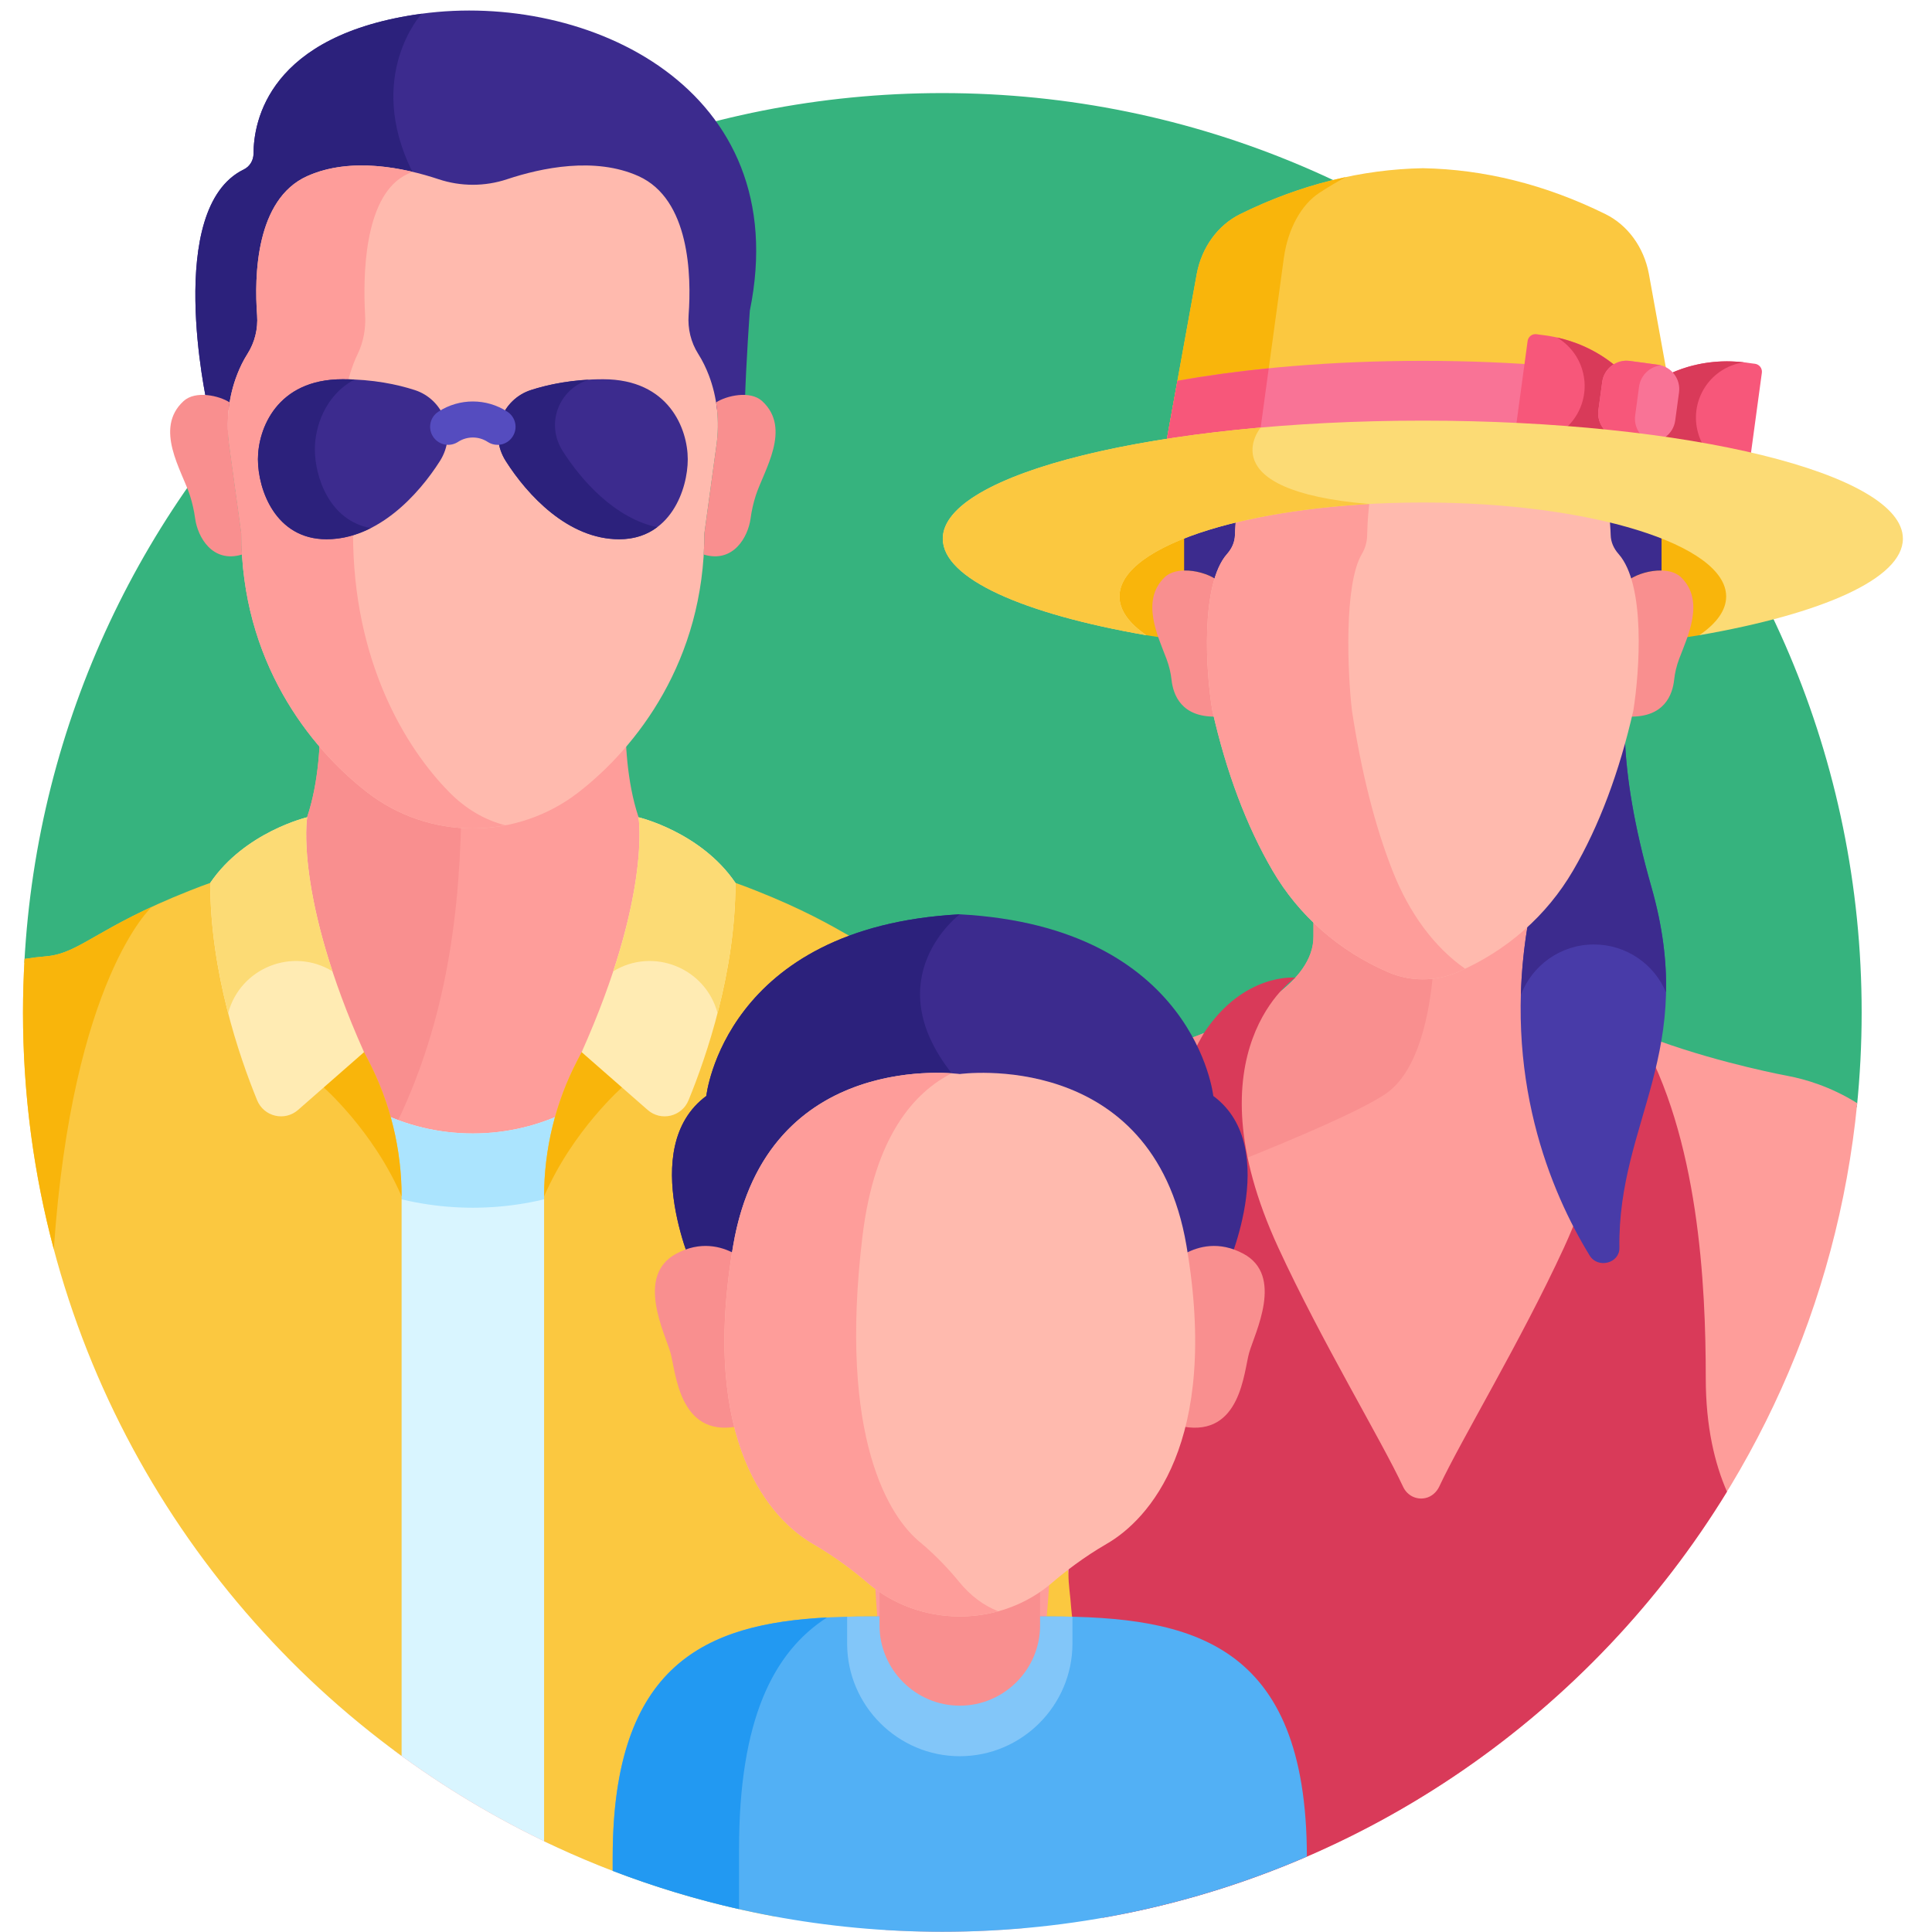 <?xml version="1.0" encoding="UTF-8"?>
<svg width="61px" height="61px" viewBox="0 0 61 61" version="1.1" xmlns="http://www.w3.org/2000/svg" xmlns:xlink="http://www.w3.org/1999/xlink">
    <title>Icons/48dp</title>
    <g id="Desktop" stroke="none" stroke-width="1" fill="none" fill-rule="evenodd">
        <g id="Services" transform="translate(-299, -1397)">
            <g id="Group" transform="translate(297, 1396)">
                <g id="family" transform="translate(2.667, 1.333)">
                    <path d="M0.109,30.062 C0.109,30.062 33.045,43.732 57.96,34.621 C58.06,33.639 58.112,32.642 58.112,31.633 C58.112,15.602 45.117,2.606 29.086,2.606 C13.578,2.606 0.912,14.767 0.101,30.072 L0.109,30.062 Z" id="Path" fill="#36B37E"></path>
                    <path d="M12.648,0.1 C7.8,0.761 7.339,3.51 7.338,4.518 C7.337,4.73 7.22,4.926 7.029,5.018 C4.508,6.245 5.867,12.394 5.867,12.394 C6.12,12.411 6.386,12.514 6.583,12.609 C6.632,12.308 6.829,11.774 6.941,11.488 C7.026,11.269 7.132,11.048 7.265,10.84 C7.496,10.478 7.601,10.051 7.569,9.625 C7.479,8.391 7.404,6.079 9.032,5.347 C10.412,4.726 12.103,5.086 13.182,5.444 C13.883,5.677 14.642,5.677 15.343,5.444 C16.421,5.086 18.113,4.726 19.492,5.347 C21.116,6.077 21.046,8.378 20.956,9.614 C20.925,10.044 21.027,10.475 21.259,10.84 C21.397,11.055 21.506,11.283 21.592,11.509 C21.699,11.789 21.894,12.315 21.941,12.609 C22.191,12.489 22.546,12.357 22.851,12.4 C22.888,11.107 23.008,9.477 23.008,9.477 C24.445,2.44 17.868,-0.61 12.648,0.1 Z" id="Path" fill="#3C2B8E" fill-rule="nonzero"></path>
                    <path d="M7.338,4.518 C7.337,4.73 7.22,4.926 7.029,5.018 C4.508,6.245 5.867,12.394 5.867,12.394 C6.12,12.411 6.386,12.514 6.583,12.609 C6.632,12.308 6.829,11.774 6.941,11.488 C7.026,11.269 7.132,11.048 7.265,10.84 C7.496,10.478 7.601,10.051 7.569,9.625 C7.479,8.391 7.404,6.079 9.032,5.347 C10.116,4.859 11.391,4.977 12.411,5.224 C12.391,5.18 12.373,5.135 12.352,5.091 C10.848,2.057 12.648,0.1 12.648,0.1 C7.8,0.761 7.339,3.51 7.338,4.518 Z" id="Path" fill="#2C217C" fill-rule="nonzero"></path>
                    <path d="M16.749,57.912 L16.749,37.442 C16.749,35.948 17.109,34.475 17.799,33.149 L17.935,32.887 C19.781,29.967 19.908,27.445 19.828,26.235 C19.285,25.264 19.124,23.932 19.089,22.939 C17.781,24.464 16.289,25.503 14.262,25.503 C12.236,25.503 10.745,24.464 9.435,22.939 C9.401,23.932 9.24,25.264 8.696,26.235 C8.617,27.446 8.744,29.967 10.59,32.887 L10.727,33.149 C11.416,34.475 11.776,35.948 11.776,37.442 L11.776,54.933 C13.322,56.084 14.988,57.083 16.749,57.912 Z" id="Path" fill="#FE9D9A" fill-rule="nonzero"></path>
                    <path d="M11.256,34.379 C11.401,34.794 11.516,35.218 11.6,35.649 C13.251,32.481 13.822,29.142 13.895,25.491 C12.034,25.372 10.639,24.341 9.435,22.939 C9.398,24.01 9.22,25.3 8.696,26.235 C8.443,30.093 10.64,32.602 11.256,34.379 L11.256,34.379 Z" id="Path" fill="#F98F8F" fill-rule="nonzero"></path>
                    <path d="M14.262,35.455 C12.08,35.455 10.141,34.422 8.903,32.819 L8.399,32.819 L8.399,51.992 C11.631,55.276 15.639,57.793 20.126,59.248 L20.126,32.819 L19.622,32.819 C18.384,34.422 16.445,35.455 14.262,35.455 Z" id="Path" fill="#D9F5FF" fill-rule="nonzero"></path>
                    <path d="M14.262,35.455 C12.08,35.455 10.141,34.422 8.903,32.819 L8.399,32.819 L8.399,35.803 C10.023,37.053 12.055,37.799 14.262,37.799 C16.47,37.799 18.503,37.053 20.126,35.803 L20.126,32.819 L19.622,32.819 C18.384,34.422 16.445,35.455 14.262,35.455 Z" id="Path" fill="#ABE4FE" fill-rule="nonzero"></path>
                    <path d="M21.711,11.509 C21.624,11.283 21.515,11.055 21.378,10.84 C21.146,10.475 21.044,10.044 21.075,9.614 C21.165,8.378 21.116,5.959 19.493,5.228 C18.114,4.608 16.422,4.967 15.343,5.326 C14.642,5.559 13.883,5.559 13.182,5.326 C12.103,4.967 10.412,4.608 9.032,5.228 C7.404,5.961 7.36,8.391 7.451,9.625 C7.482,10.051 7.377,10.478 7.147,10.84 C7.014,11.049 6.908,11.27 6.823,11.488 C6.547,12.197 6.466,12.965 6.569,13.717 L6.953,16.513 C6.953,20.532 9.099,23.264 10.924,24.681 C11.876,25.421 13.052,25.823 14.262,25.823 C15.473,25.823 16.649,25.421 17.601,24.681 C19.426,23.264 21.572,20.532 21.572,16.513 L21.955,13.718 C22.058,12.973 21.98,12.212 21.711,11.509 Z" id="Path" fill="#FFBAAE" fill-rule="nonzero"></path>
                    <path d="M13.52,24.681 C12.122,23.264 10.48,20.532 10.48,16.513 L10.186,13.717 C10.107,12.965 10.169,12.197 10.38,11.488 C10.445,11.269 10.526,11.048 10.628,10.84 C10.804,10.478 10.885,10.051 10.861,9.625 C10.791,8.391 10.825,5.961 12.072,5.228 C12.163,5.175 12.257,5.131 12.352,5.091 C11.341,4.854 10.094,4.751 9.032,5.228 C7.404,5.961 7.36,8.391 7.451,9.625 C7.482,10.051 7.377,10.478 7.147,10.84 C7.014,11.048 6.908,11.269 6.823,11.488 C6.547,12.197 6.466,12.965 6.569,13.717 L6.953,16.513 C6.953,20.532 9.099,23.264 10.924,24.681 C11.876,25.42 13.052,25.823 14.262,25.823 C14.61,25.823 14.953,25.788 15.289,25.724 C14.647,25.563 14.04,25.209 13.52,24.681 Z" id="Path" fill="#FE9D9A" fill-rule="nonzero"></path>
                    <path d="M23.397,12.331 C23.019,11.985 22.267,12.16 21.942,12.372 C22.013,12.816 22.017,13.27 21.955,13.718 L21.572,16.513 C21.572,16.738 21.564,16.959 21.551,17.176 C22.487,17.458 22.952,16.619 23.031,16.042 C23.064,15.794 23.119,15.549 23.196,15.311 C23.445,14.533 24.343,13.198 23.397,12.331 Z" id="Path" fill="#F98F8F" fill-rule="nonzero"></path>
                    <path d="M5.129,12.331 C5.506,11.985 6.258,12.16 6.583,12.372 C6.512,12.816 6.508,13.27 6.57,13.718 L6.953,16.513 C6.953,16.738 6.96,16.959 6.973,17.176 C6.038,17.458 5.573,16.619 5.495,16.042 C5.461,15.794 5.406,15.549 5.33,15.311 C5.081,14.533 4.183,13.198 5.129,12.331 Z" id="Path" fill="#F98F8F" fill-rule="nonzero"></path>
                    <path d="M10.827,32.887 C8.235,28.788 9.031,25.471 9.031,25.471 C8.863,25.97 8.629,26.431 8.307,26.788 C8.278,26.82 8.251,26.853 8.221,26.883 C7.221,27.114 6.219,27.43 5.329,27.785 C2.391,28.946 1.851,29.775 0.784,29.862 C0.552,29.881 0.328,29.909 0.109,29.944 C0.077,30.503 0.059,31.066 0.059,31.633 C0.059,41.282 4.769,49.829 12.013,55.107 L12.013,37.442 C12.013,35.948 11.653,34.475 10.963,33.149 L10.827,32.887 Z" id="Path" fill="#FBC840" fill-rule="nonzero"></path>
                    <path d="M10.827,32.887 C10.813,32.864 10.8,32.842 10.785,32.819 L9.511,33.962 C9.511,33.962 11.108,35.347 12.013,37.442 C12.013,35.948 11.653,34.475 10.963,33.149 L10.827,32.887 Z" id="Path" fill="#F9B50B" fill-rule="nonzero"></path>
                    <path d="M9.031,25.471 C9.031,25.471 7.062,25.936 5.971,27.543 C5.971,30.345 6.878,33.004 7.452,34.407 C7.665,34.925 8.322,35.081 8.743,34.712 L10.827,32.887 C8.617,27.945 9.031,25.471 9.031,25.471 Z" id="Path" fill="#FFEBB3" fill-rule="nonzero"></path>
                    <path d="M27.74,29.862 C26.674,29.775 26.134,28.946 23.196,27.785 C22.306,27.43 21.303,27.114 20.304,26.883 C20.274,26.853 20.246,26.82 20.218,26.788 C19.896,26.431 19.661,25.971 19.493,25.471 C19.493,25.471 20.289,28.788 17.698,32.887 L17.561,33.149 C16.872,34.475 16.512,35.948 16.512,37.442 L16.512,57.802 C18.781,58.894 21.214,59.698 23.764,60.171 L26.519,60.171 C26.519,60.171 27.276,56.933 27.276,53.852 C27.276,51.722 27.87,49.54 28.236,47.235 C28.249,47.155 28.318,47.095 28.399,47.095 C28.488,47.095 28.56,47.165 28.564,47.254 C28.604,48.301 28.961,50.279 29.086,51.406 L36.204,50.48 C36.296,48.506 35.887,44.921 35.004,41.746 C35.004,41.746 36.209,30.554 27.74,29.862 L27.74,29.862 Z" id="Path" fill="#FBC840" fill-rule="nonzero"></path>
                    <path d="M17.698,32.887 C17.712,32.864 17.725,32.842 17.739,32.819 L19.014,33.962 C19.014,33.962 17.416,35.347 16.512,37.442 C16.512,35.948 16.872,34.475 17.562,33.149 L17.698,32.887 Z" id="Path" fill="#F9B50B" fill-rule="nonzero"></path>
                    <path d="M19.493,25.471 C19.493,25.471 21.464,25.936 22.554,27.543 C22.554,30.345 21.647,33.004 21.072,34.407 C20.86,34.925 20.203,35.081 19.782,34.712 L17.698,32.887 C19.908,27.945 19.493,25.471 19.493,25.471 Z" id="Path" fill="#FFEBB3" fill-rule="nonzero"></path>
                    <path d="M16.095,11.983 C15.201,12.272 14.744,13.344 15.303,14.225 C15.982,15.293 17.266,16.693 18.883,16.693 C20.5,16.693 21.048,15.12 21.048,14.167 C21.048,13.215 20.456,11.641 18.378,11.641 C17.412,11.641 16.642,11.806 16.095,11.983 Z" id="Path" fill="#3C2B8E" fill-rule="nonzero"></path>
                    <path d="M12.43,11.983 C13.324,12.272 13.781,13.344 13.222,14.225 C12.543,15.293 11.259,16.693 9.642,16.693 C8.025,16.693 7.477,15.12 7.477,14.167 C7.477,13.215 8.069,11.641 10.147,11.641 C11.113,11.641 11.883,11.806 12.43,11.983 Z" id="Path" fill="#3C2B8E" fill-rule="nonzero"></path>
                    <path d="M17.1,13.909 C16.541,13.028 16.998,11.956 17.892,11.667 C17.906,11.663 17.921,11.659 17.935,11.654 C17.175,11.695 16.556,11.834 16.095,11.983 C15.201,12.272 14.744,13.344 15.303,14.225 C15.982,15.293 17.266,16.693 18.883,16.693 C19.378,16.693 19.772,16.545 20.082,16.313 C18.747,16.028 17.693,14.841 17.1,13.909 Z" id="Path" fill="#2C217C" fill-rule="nonzero"></path>
                    <path d="M9.274,13.851 C9.274,13.167 9.579,12.161 10.523,11.65 C10.401,11.644 10.276,11.641 10.147,11.641 C8.069,11.641 7.477,13.214 7.477,14.167 C7.477,15.12 8.026,16.693 9.642,16.693 C10.143,16.693 10.611,16.558 11.04,16.341 C9.731,16.106 9.274,14.72 9.274,13.851 Z" id="Path" fill="#2C217C" fill-rule="nonzero"></path>
                    <path d="M14.732,13.62 C14.447,13.434 14.078,13.434 13.793,13.62 C13.784,13.626 13.775,13.631 13.765,13.637 C13.492,13.793 13.145,13.698 12.989,13.425 C12.837,13.16 12.922,12.824 13.178,12.663 C13.839,12.235 14.692,12.236 15.352,12.666 C15.616,12.837 15.69,13.19 15.518,13.453 C15.347,13.717 14.995,13.791 14.732,13.62 Z" id="Path" fill="#554CBF" fill-rule="nonzero"></path>
                    <path d="M35.528,19.723 L44.257,21.083 L52.986,19.723 C52.986,19.723 54.318,19.301 54.318,18.155 C54.318,17.009 49.52,15.226 44.257,15.226 C44.257,15.226 34.342,15.704 34.342,18.155 C34.342,18.155 34.262,19.18 35.528,19.723 L35.528,19.723 Z" id="Path" fill="#F9B50B" fill-rule="nonzero"></path>
                    <path d="M32.028,54.16 C31.992,53.6 32.024,53.039 32.13,52.487 C32.47,50.704 32.52,48.805 32.533,47.132 C32.533,47.064 32.587,47.01 32.654,47.01 C32.716,47.01 32.768,47.056 32.775,47.118 C32.891,48.267 33.024,49.713 33.529,51.017 C34.049,52.359 34.372,53.77 34.493,55.205 L34.901,60.076 C47.233,57.568 56.723,47.243 57.972,34.499 C57.126,33.968 56.308,33.738 55.799,33.641 C55.799,33.641 47.602,32.145 47.602,29.238 C47.602,28.765 47.602,28.907 47.602,28.601 C46.778,29.337 45.366,30.275 44.203,30.303 C43.04,30.275 41.628,29.337 40.804,28.601 L40.804,29.238 C40.804,32.145 32.607,33.641 32.607,33.641 C31.608,33.833 29.416,34.53 28.167,37.028 C26.545,40.273 26.658,47.54 27.23,52.925 C27.253,53.134 27.265,53.344 27.266,53.554 L27.29,60.603 C27.884,60.639 28.482,60.66 29.086,60.66 C29.96,60.66 30.825,60.618 31.68,60.543 C31.748,58.029 32.112,55.481 32.028,54.16 L32.028,54.16 Z" id="Path" fill="#FE9D9A" fill-rule="nonzero"></path>
                    <path d="M44.203,30.303 C43.04,30.275 41.628,29.337 40.804,28.601 L40.804,29.238 C40.804,30.669 38.815,31.759 36.797,32.496 C37.319,33.486 37.404,34.27 37.404,34.27 C38.101,34.786 38.394,35.535 38.468,36.319 C40.35,35.565 42.252,34.747 43.049,34.226 C44.122,33.523 44.479,31.665 44.591,30.261 C44.459,30.284 44.33,30.3 44.203,30.303 L44.203,30.303 Z" id="Path" fill="#F98F8F" fill-rule="nonzero"></path>
                    <path d="M53.86,46.765 C53.476,45.888 53.19,44.719 53.19,43.18 C53.19,40.242 52.976,35.57 51.056,32.276 C49.8,30.371 48.174,30.534 48.174,30.534 C48.174,30.534 51.593,32.813 48.711,39.063 C47.358,41.999 45.471,45.117 44.775,46.603 C44.69,46.784 44.53,46.926 44.333,46.967 C44.04,47.029 43.759,46.876 43.637,46.616 C42.947,45.136 41.052,42.007 39.695,39.063 C36.813,32.813 40.232,30.534 40.232,30.534 C40.232,30.534 38.606,30.371 37.35,32.276 C35.43,35.57 35.217,40.242 35.217,43.18 C35.217,46.111 34.179,47.702 33.401,48.483 C32.893,48.993 33.106,49.681 33.154,50.437 L34.144,60.219 C42.485,58.754 49.598,53.727 53.86,46.765 Z" id="Path" fill="#D93A59" fill-rule="nonzero"></path>
                    <path d="M51.471,27.664 C50.918,25.726 50.689,24.213 50.639,23.044 C50.218,24.561 49.67,25.903 49,27.048 C48.614,27.708 48.135,28.299 47.579,28.812 C46.748,33.661 48.302,37.314 49.525,39.31 C49.783,39.731 50.47,39.554 50.463,39.068 C50.408,35.048 52.961,32.881 51.471,27.664 L51.471,27.664 Z" id="Path" fill="#483BA8" fill-rule="nonzero"></path>
                    <path d="M49.658,29.487 C50.683,29.487 51.561,30.11 51.935,30.998 C51.955,30.019 51.833,28.932 51.471,27.663 C50.918,25.725 50.688,24.213 50.639,23.044 C50.218,24.56 49.67,25.903 49,27.048 C48.614,27.708 48.135,28.299 47.579,28.812 C47.444,29.6 47.373,30.356 47.352,31.079 C47.706,30.149 48.604,29.487 49.658,29.487 L49.658,29.487 Z" id="Path" fill="#3C2B8E" fill-rule="nonzero"></path>
                    <path d="M37.662,22.086 C37.662,22.086 37.253,19.498 37.724,17.957 C37.297,17.673 36.471,17.534 36.1,17.897 C35.34,18.64 35.897,19.762 36.163,20.47 C36.245,20.688 36.298,20.908 36.322,21.129 C36.374,21.608 36.633,22.309 37.711,22.293 C37.694,22.223 37.678,22.155 37.662,22.086 Z" id="Path" fill="#F98F8F" fill-rule="nonzero"></path>
                    <path d="M52.413,17.897 C52.042,17.534 51.217,17.673 50.789,17.957 C51.26,19.498 50.851,22.086 50.851,22.086 C50.836,22.155 50.819,22.223 50.803,22.293 C51.88,22.309 52.14,21.608 52.192,21.129 C52.215,20.908 52.268,20.688 52.35,20.47 C52.617,19.762 53.173,18.64 52.413,17.897 Z" id="Path" fill="#F98F8F" fill-rule="nonzero"></path>
                    <path d="M37.724,17.957 C37.817,17.651 37.946,17.387 38.118,17.191 C38.274,17.016 38.372,16.799 38.379,16.567 C38.419,15.21 38.941,11.027 43.95,12.948 C44.147,13.023 44.366,13.023 44.563,12.948 C49.572,11.027 50.094,15.209 50.135,16.567 C50.142,16.799 50.239,17.016 50.395,17.191 C50.568,17.387 50.696,17.651 50.789,17.957 C51.044,17.788 51.437,17.672 51.794,17.68 L51.794,14.6 C51.794,12.104 50.402,9.791 48.144,8.626 C47.113,8.094 45.83,7.725 44.257,7.725 C42.684,7.725 41.401,8.094 40.37,8.626 C38.112,9.791 36.72,12.104 36.72,14.6 L36.72,17.68 C37.076,17.672 37.47,17.788 37.724,17.957 L37.724,17.957 Z" id="Path" fill="#3C2B8E" fill-rule="nonzero"></path>
                    <path d="M50.435,17.156 C50.28,16.981 50.194,16.776 50.188,16.565 C50.164,15.759 49.961,13.788 48.594,12.878 C47.625,12.232 46.262,12.239 44.544,12.898 C44.358,12.969 44.154,12.969 43.969,12.898 C42.251,12.239 40.888,12.232 39.919,12.877 C38.553,13.788 38.349,15.759 38.325,16.565 C38.319,16.777 38.233,16.981 38.078,17.156 C37.222,18.12 37.41,20.937 37.61,22.097 C38.051,24.049 38.692,25.75 39.513,27.155 C40.346,28.581 41.608,29.69 43.162,30.362 C43.858,30.663 44.656,30.663 45.352,30.362 C46.906,29.69 48.167,28.581 49,27.155 C49.821,25.751 50.461,24.049 50.905,22.094 C51.096,20.874 51.301,18.131 50.435,17.156 L50.435,17.156 Z" id="Path" fill="#FFBAAE" fill-rule="nonzero"></path>
                    <path d="M43.298,27.155 C42.746,25.75 42.315,24.049 42.018,22.097 C41.883,20.937 41.758,18.12 42.333,17.156 C42.437,16.981 42.495,16.776 42.499,16.565 C42.515,15.759 42.652,13.787 43.571,12.877 C43.603,12.846 43.636,12.817 43.669,12.788 C42.092,12.241 40.831,12.27 39.919,12.877 C38.553,13.787 38.349,15.759 38.325,16.565 C38.319,16.776 38.233,16.981 38.078,17.156 C37.222,18.12 37.41,20.937 37.61,22.097 C38.051,24.049 38.692,25.75 39.513,27.155 C40.346,28.581 41.608,29.69 43.162,30.362 C43.858,30.663 44.656,30.663 45.352,30.362 C45.433,30.327 45.512,30.29 45.591,30.253 C44.62,29.573 43.829,28.507 43.298,27.155 L43.298,27.155 Z" id="Path" fill="#FE9D9A" fill-rule="nonzero"></path>
                    <path d="M44.257,13.422 C47.31,13.422 50.138,13.687 52.449,14.136 L51.392,8.304 C51.234,7.471 50.725,6.774 50.024,6.428 C48.118,5.487 46.179,5.013 44.257,4.978 C42.335,5.013 40.395,5.487 38.489,6.428 C37.789,6.774 37.28,7.471 37.121,8.304 L36.065,14.136 C38.376,13.687 41.203,13.422 44.257,13.422 L44.257,13.422 Z" id="Path" fill="#FBC840" fill-rule="nonzero"></path>
                    <path d="M39.871,7.793 C40.001,6.887 40.418,6.129 40.993,5.753 C41.269,5.572 41.547,5.408 41.824,5.259 C40.708,5.496 39.593,5.883 38.489,6.428 C37.789,6.774 37.28,7.471 37.121,8.304 L36.065,14.136 C36.988,13.957 37.995,13.807 39.065,13.692 L39.871,7.793 Z" id="Path" fill="#F9B50B" fill-rule="nonzero"></path>
                    <path d="M44.257,11.06 C41.396,11.06 38.733,11.292 36.508,11.691 L36.065,14.136 C38.376,13.687 41.203,13.422 44.257,13.422 C47.31,13.422 50.138,13.687 52.449,14.136 L52.006,11.691 C49.781,11.292 47.118,11.06 44.257,11.06 Z" id="Path" fill="#F97396" fill-rule="nonzero"></path>
                    <path d="M39.392,11.295 C38.37,11.397 37.403,11.531 36.508,11.691 C36.467,11.914 36.111,13.88 36.065,14.136 C36.812,13.988 37.895,13.818 39.065,13.692 L39.392,11.295 Z" id="Path" fill="#F7577A" fill-rule="nonzero"></path>
                    <path d="M47.401,13.519 C47.52,13.516 48.708,13.832 50.071,13.216 C49.945,13.057 49.881,12.849 49.91,12.633 L50.031,11.74 C50.06,11.524 50.178,11.341 50.341,11.221 C49.195,10.269 47.968,10.255 47.847,10.219 C47.71,10.2 47.583,10.297 47.565,10.435 C47.444,11.326 47.306,12.345 47.185,13.235 C47.167,13.373 47.263,13.5 47.401,13.519 L47.401,13.519 Z" id="Path" fill="#F7577A" fill-rule="nonzero"></path>
                    <path d="M50.031,11.74 L49.91,12.633 C49.881,12.849 49.945,13.056 50.071,13.216 C49.251,13.587 48.494,13.62 47.996,13.588 C48.016,13.583 48.037,13.578 48.058,13.573 C49.007,13.31 49.564,12.328 49.301,11.379 C49.174,10.919 48.876,10.551 48.496,10.324 C48.984,10.432 49.676,10.669 50.341,11.221 C50.178,11.341 50.06,11.524 50.031,11.74 Z" id="Path" fill="#D93A59" fill-rule="nonzero"></path>
                    <path d="M52.236,12.038 L52.115,12.932 C52.086,13.148 51.968,13.33 51.804,13.45 C52.955,14.407 54.184,14.419 54.298,14.453 C54.436,14.471 54.563,14.374 54.581,14.237 C54.702,13.346 54.84,12.327 54.961,11.436 C54.979,11.298 54.883,11.172 54.745,11.153 C54.62,11.155 53.432,10.843 52.075,11.456 C52.201,11.615 52.265,11.823 52.236,12.038 L52.236,12.038 Z" id="Path" fill="#F7577A" fill-rule="nonzero"></path>
                    <path d="M54.174,11.152 C53.235,11.412 52.684,12.384 52.944,13.324 C53.07,13.78 53.364,14.143 53.74,14.368 C53.251,14.27 52.513,14.039 51.804,13.45 C51.968,13.33 52.086,13.148 52.115,12.932 L52.236,12.038 C52.265,11.823 52.201,11.615 52.075,11.456 C53.043,11.019 53.924,11.052 54.396,11.107 C54.322,11.117 54.248,11.132 54.174,11.152 Z" id="Path" fill="#D93A59" fill-rule="nonzero"></path>
                    <path d="M50.462,13.488 L51.355,13.608 C51.777,13.665 52.168,13.368 52.225,12.947 L52.346,12.054 C52.403,11.632 52.105,11.241 51.684,11.184 L50.79,11.063 C50.369,11.006 49.978,11.304 49.921,11.725 L49.8,12.618 C49.743,13.039 50.041,13.431 50.462,13.488 Z" id="Path" fill="#F97396" fill-rule="nonzero"></path>
                    <path d="M51.084,11.875 L50.961,12.783 C50.912,13.144 51.121,13.483 51.445,13.615 C51.415,13.615 51.386,13.613 51.355,13.608 L50.462,13.488 C50.041,13.431 49.743,13.039 49.8,12.618 L49.921,11.725 C49.978,11.304 50.369,11.006 50.79,11.063 L51.684,11.184 C51.714,11.188 51.743,11.194 51.772,11.201 C51.424,11.242 51.133,11.513 51.084,11.875 Z" id="Path" fill="#F7577A" fill-rule="nonzero"></path>
                    <path d="M44.257,12.948 C35.886,12.948 29.1,14.616 29.1,16.675 C29.1,17.935 31.639,19.048 35.528,19.723 C34.983,19.35 34.679,18.936 34.679,18.5 C34.679,16.861 38.967,15.533 44.257,15.533 C49.546,15.533 53.834,16.861 53.834,18.5 C53.834,18.936 53.531,19.35 52.986,19.723 C56.874,19.048 59.414,17.935 59.414,16.675 C59.414,14.616 52.628,12.948 44.257,12.948 L44.257,12.948 Z" id="Path" fill="#FCDB75" fill-rule="nonzero"></path>
                    <path d="M29.086,60.66 C33.175,60.66 37.067,59.812 40.596,58.286 C40.587,51.512 36.938,50.705 32.479,50.705 L26.796,50.705 C22.331,50.705 18.678,51.514 18.678,58.31 L18.678,58.736 C21.91,59.977 25.418,60.66 29.086,60.66 Z" id="Path" fill="#52B0F5" fill-rule="nonzero"></path>
                    <path d="M29.637,55.117 C31.594,55.117 33.194,53.516 33.194,51.56 L33.194,50.713 C32.959,50.707 32.72,50.705 32.479,50.705 L26.796,50.705 C26.555,50.705 26.316,50.708 26.08,50.713 L26.08,51.56 C26.08,53.516 27.681,55.117 29.637,55.117 L29.637,55.117 Z" id="Path" fill="#82C6F9" fill-rule="nonzero"></path>
                    <path d="M22.667,58.056 C22.667,53.965 23.745,51.832 25.445,50.736 C21.618,50.935 18.678,52.214 18.678,58.31 L18.678,58.736 C19.966,59.231 21.299,59.635 22.667,59.944 L22.667,58.056 Z" id="Path" fill="#2299F2" fill-rule="nonzero"></path>
                    <path d="M29.637,53.521 C28.243,53.521 27.103,52.381 27.103,50.987 L27.103,48.923 C27.103,47.53 28.244,46.389 29.637,46.389 C31.031,46.389 32.172,47.53 32.172,48.923 L32.172,50.987 C32.172,52.381 31.031,53.521 29.637,53.521 L29.637,53.521 Z" id="Path" fill="#F98F8F" fill-rule="nonzero"></path>
                    <path d="M37.641,34.27 C37.641,34.27 37.069,28.935 29.637,28.535 C22.205,28.935 21.634,34.27 21.634,34.27 C19.411,35.915 21.296,39.917 21.296,39.917 L37.979,39.917 C37.979,39.917 39.864,35.915 37.641,34.27 L37.641,34.27 Z" id="Path" fill="#3C2B8E" fill-rule="nonzero"></path>
                    <path d="M30.532,39.917 C30.753,37.879 30.703,35.23 29.382,33.555 C26.991,30.52 29.637,28.535 29.637,28.535 C22.205,28.935 21.634,34.27 21.634,34.27 C19.411,35.915 21.296,39.917 21.296,39.917 L30.532,39.917 Z" id="Path" fill="#2C217C" fill-rule="nonzero"></path>
                    <path d="M38.592,39.252 C37.823,38.838 37.167,39.024 36.764,39.24 C37.135,41.572 37.033,43.356 36.694,44.711 C38.513,45.032 38.603,42.971 38.773,42.378 C38.954,41.748 39.88,39.944 38.592,39.252 L38.592,39.252 Z" id="Path" fill="#F98F8F" fill-rule="nonzero"></path>
                    <path d="M22.511,39.24 C22.108,39.024 21.452,38.838 20.682,39.252 C19.395,39.944 20.321,41.748 20.502,42.378 C20.672,42.971 20.762,45.032 22.581,44.711 C22.242,43.356 22.14,41.572 22.511,39.24 L22.511,39.24 Z" id="Path" fill="#F98F8F" fill-rule="nonzero"></path>
                    <path d="M36.792,38.986 C35.722,32.733 29.637,33.578 29.637,33.578 C29.637,33.578 23.554,32.733 22.483,38.986 C21.413,45.239 23.696,47.656 24.994,48.408 C25.725,48.83 26.348,49.316 26.707,49.627 C28.366,51.063 30.907,51.065 32.567,49.627 C32.927,49.316 33.55,48.83 34.281,48.408 C35.58,47.657 37.862,45.24 36.792,38.986 L36.792,38.986 Z" id="Path" fill="#FFBAAE" fill-rule="nonzero"></path>
                    <path d="M29.607,49.601 C29.348,49.283 28.899,48.785 28.373,48.352 C27.437,47.583 25.793,45.107 26.564,38.702 C26.944,35.542 28.204,34.152 29.382,33.555 C28.219,33.478 23.422,33.5 22.483,38.986 C21.413,45.239 23.696,47.656 24.994,48.408 C25.724,48.83 26.348,49.316 26.707,49.627 C27.86,50.625 29.439,50.93 30.852,50.54 C30.401,50.366 29.974,50.054 29.607,49.601 Z" id="Path" fill="#FE9D9A" fill-rule="nonzero"></path>
                    <path d="M9.829,30.333 C8.76,27.093 9.031,25.471 9.031,25.471 C9.031,25.471 7.061,25.936 5.971,27.543 C5.971,29.005 6.218,30.428 6.536,31.655 C6.918,30.228 8.563,29.563 9.829,30.333 L9.829,30.333 Z" id="Path" fill="#FCDB75" fill-rule="nonzero"></path>
                    <path d="M18.696,30.333 C19.765,27.093 19.493,25.471 19.493,25.471 C19.493,25.471 21.464,25.936 22.554,27.543 C22.554,29.005 22.307,30.428 21.989,31.655 C21.607,30.228 19.962,29.563 18.696,30.333 L18.696,30.333 Z" id="Path" fill="#FCDB75" fill-rule="nonzero"></path>
                    <path d="M4.126,28.299 C2.212,29.185 1.686,29.788 0.784,29.862 C0.552,29.881 0.328,29.909 0.109,29.944 C0.077,30.503 0.059,31.066 0.059,31.633 C0.059,34.219 0.398,36.725 1.032,39.111 C1.616,30.561 4.126,28.299 4.126,28.299 Z" id="Path" fill="#F9B50B" fill-rule="nonzero"></path>
                    <path d="M42.567,15.58 C42.567,15.58 42.566,15.58 42.565,15.58 C37.48,15.156 39.136,13.167 39.136,13.166 C33.285,13.683 29.1,15.058 29.1,16.675 C29.1,17.935 31.639,19.048 35.528,19.723 C34.983,19.35 34.679,18.936 34.679,18.5 C34.679,17.04 38.084,15.827 42.567,15.58 Z" id="Path" fill="#FBC840" fill-rule="nonzero"></path>
                </g>
            </g>
        </g>
    </g>
</svg>
